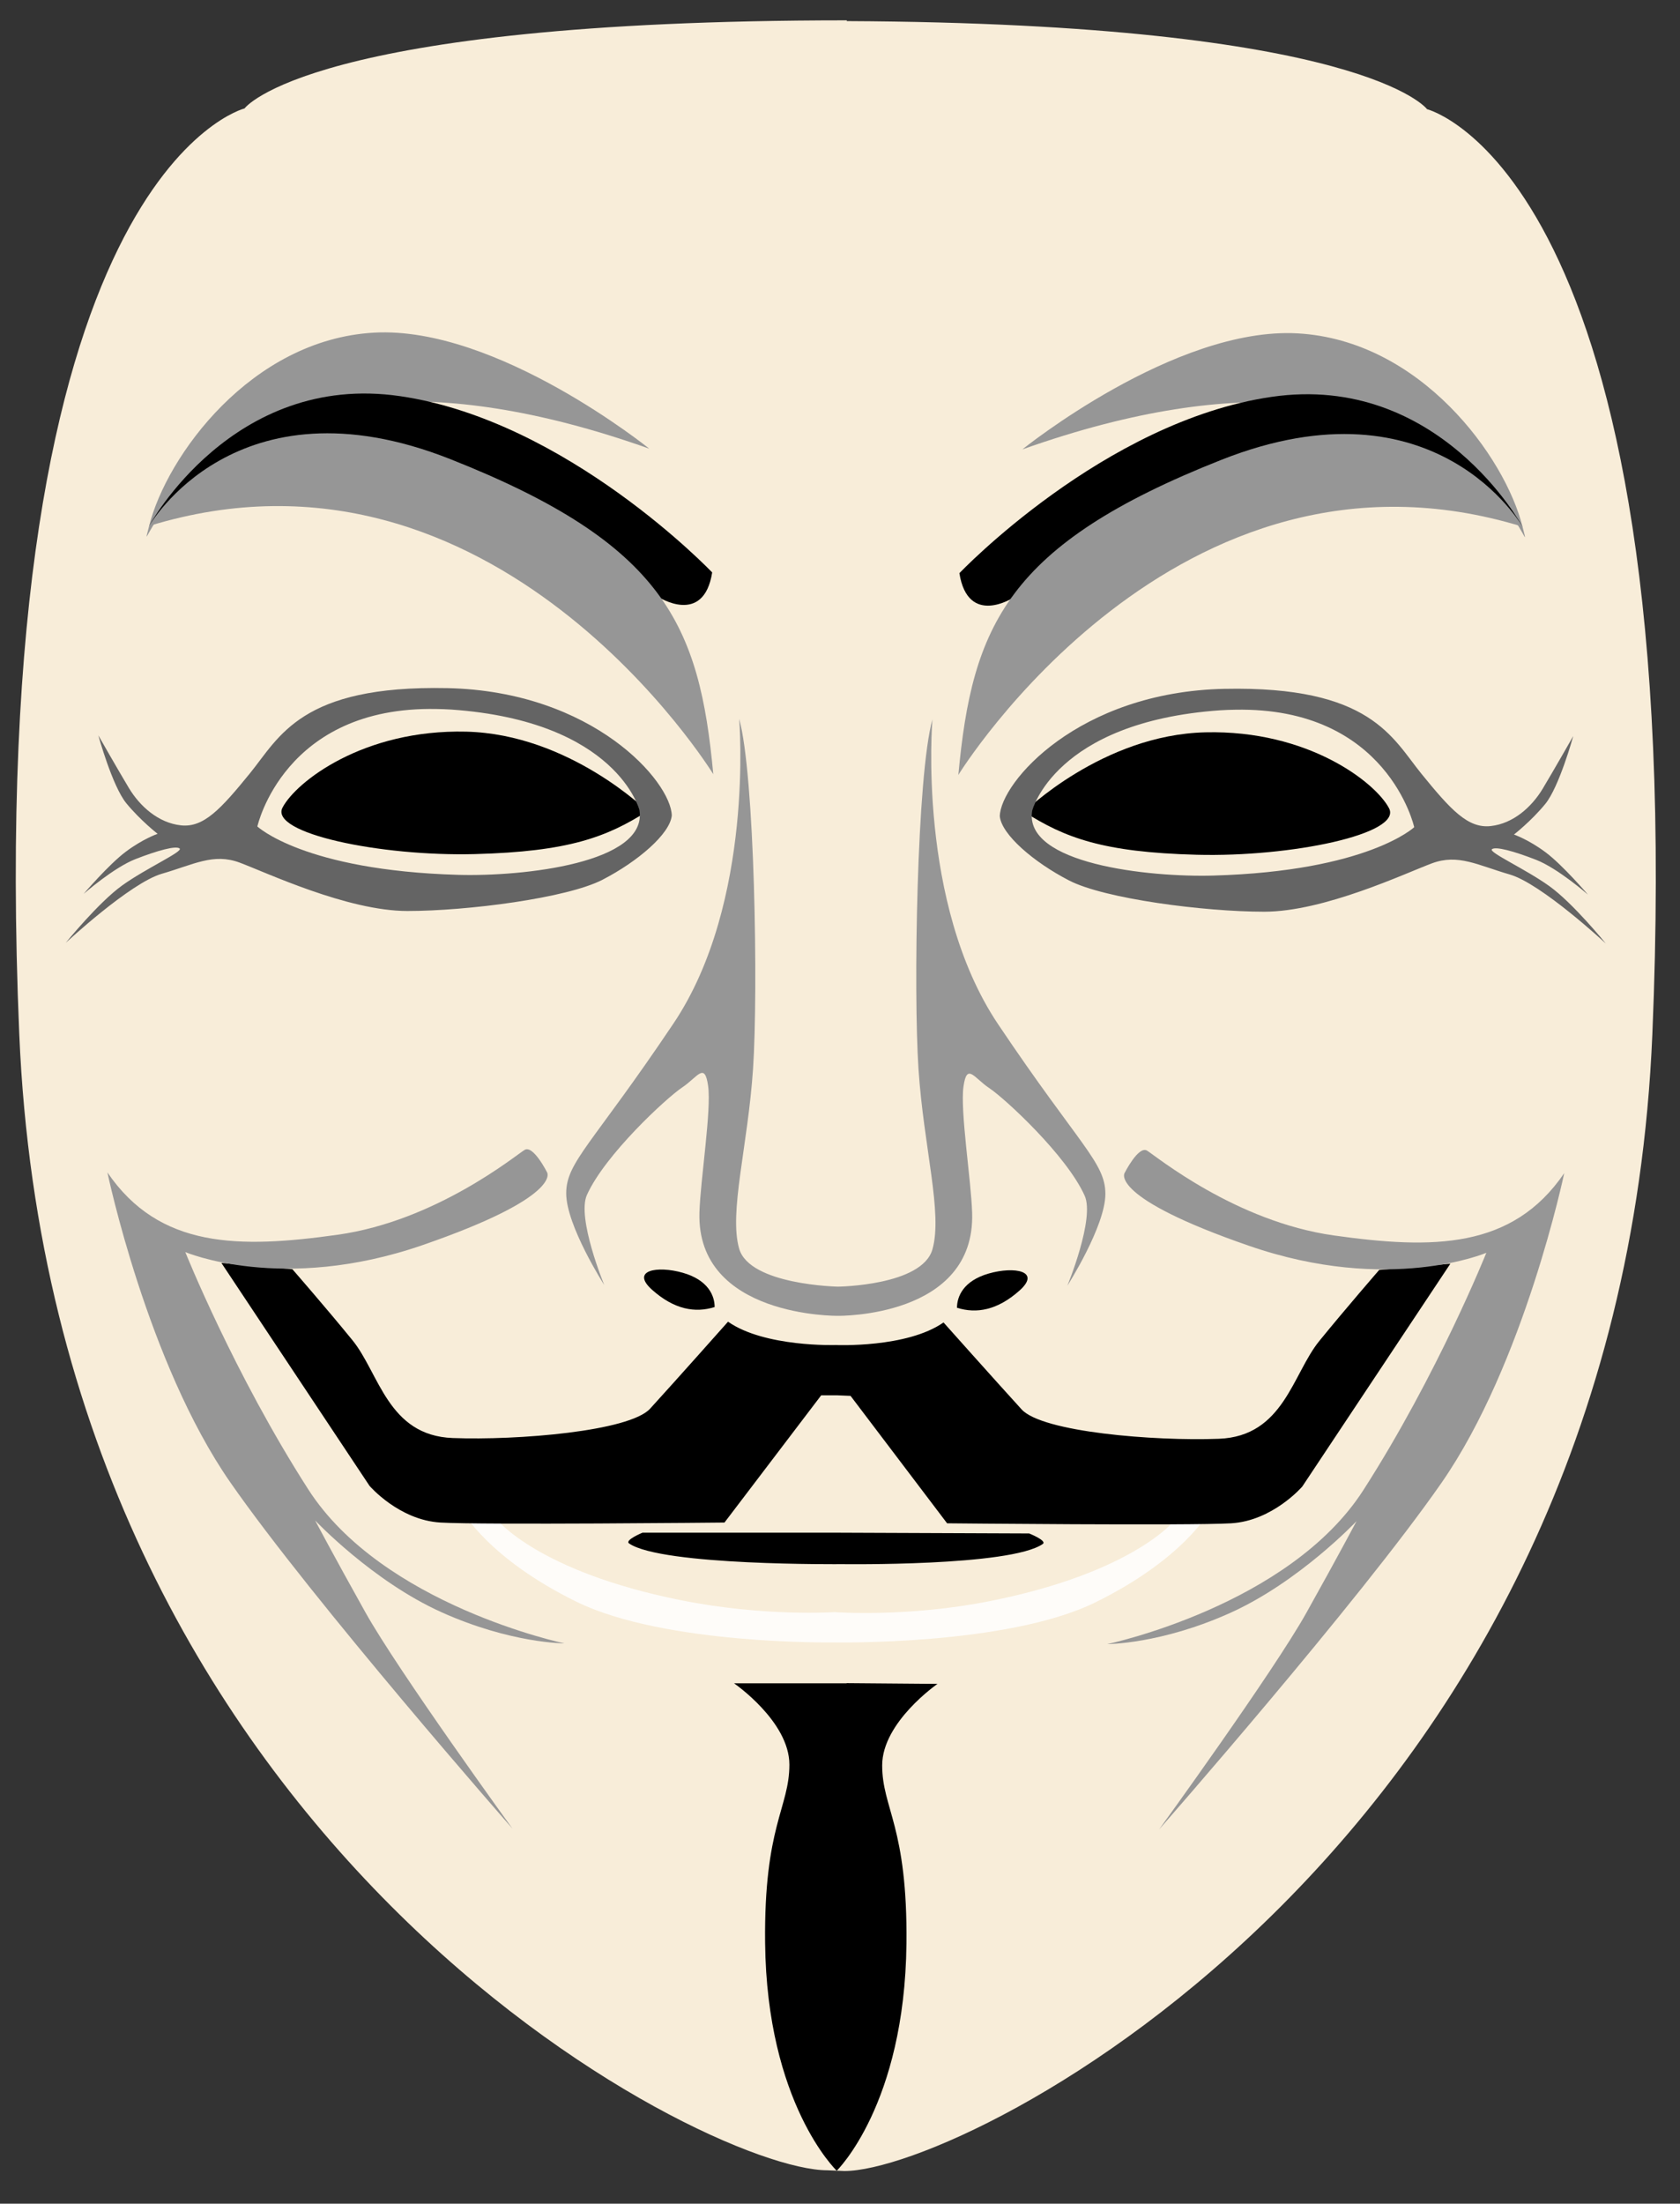 <?xml version="1.0" encoding="UTF-8" standalone="no"?>
<svg
   version="1.1"
   viewBox="0 0 289 379"
   id="svg48"
   sodipodi:docname="mask-1587566.svg"
   inkscape:export-filename="mask.svg"
   inkscape:export-xdpi="96"
   inkscape:export-ydpi="96"
   width="289"
   height="379"
   inkscape:version="1.2.2 (b0a8486541, 2022-12-01)"
   xmlns:inkscape="http://www.inkscape.org/namespaces/inkscape"
   xmlns:sodipodi="http://sodipodi.sourceforge.net/DTD/sodipodi-0.dtd"
   xmlns="http://www.w3.org/2000/svg"
   xmlns:svg="http://www.w3.org/2000/svg">
  <rect x="0" y="0" width="289" height="379" fill="#333333" stroke="none"/>
  <defs
     id="defs52" />
  <sodipodi:namedview
     id="namedview50"
     pagecolor="#ffffff"
     bordercolor="#666666"
     borderopacity="1.0"
     inkscape:showpageshadow="2"
     inkscape:pageopacity="0.0"
     inkscape:pagecheckerboard="0"
     inkscape:deskcolor="#d1d1d1"
     showgrid="false"
     inkscape:zoom="2.054"
     inkscape:cx="208.86076"
     inkscape:cy="250"
     inkscape:window-width="2560"
     inkscape:window-height="1370"
     inkscape:window-x="0"
     inkscape:window-y="0"
     inkscape:window-maximized="1"
     inkscape:current-layer="svg48" />
  <g
     transform="matrix(1.036,0,0,1.036,-114.173,-641.914)"
     id="g44">
    <path
       transform="translate(0,552.36)"
       d="m 250.81,70.625 c -89.431,0 -100,14.625 -100,14.625 0,0 -43.465,10.839 -37.406,153.66 5.691,134.15 113.83,188.62 134.16,188.62 l 2.844,0.125 c 20.325,0 128.47,-54.479 134.16,-188.62 6.059,-142.82 -37.406,-153.66 -37.406,-153.66 0,0 -10.331,-14.226 -96.344,-14.625 -4e-5,-7.4e-4 0,-0.125 0,-0.125 z"
       fill="#f8edd9"
       id="path4" />
    <path
       d="m 279.97,694.21 c 0,0 25.295,-20.408 45.703,-19.259 20.408,1.15 34.431,20.481 37.337,32.086 2.906,11.605 -7.73,-39.559 -83.04,-12.827 z"
       fill="#969696"
       id="path6" />
    <path
       d="m 269.51,714.76 c 0,0 23.984,-25.203 51.829,-29.268 27.846,-4.065 41.667,21.545 41.667,21.545 0,0 -11.789,-16.87 -41.87,-8.943 -30.081,7.927 -42.683,20.732 -42.683,20.732 0,0 -7.52,4.878 -8.943,-4.065 z"
       id="path8" />
    <path
       d="m 280.28,754.39 c 0,0 13.008,-12.805 30.081,-13.211 17.073,-0.407 28.252,8.333 30.488,12.602 2.236,4.268 -16.26,8.13 -31.911,7.724 -15.65,-0.406 -21.951,-2.845 -28.659,-7.114 z"
       id="path10" />
    <path
       d="m 269.11,836.71 c 0,-1.829 1.016,-4.471 5.285,-5.691 4.268,-1.22 8.74,-0.407 5.081,2.845 -3.659,3.252 -7.114,3.862 -10.366,2.845 z"
       id="path12" />
    <path
       transform="translate(0,552.36)"
       d="m 186.97,318.06 c 0,0 4.309,7.908 18.969,15.094 14.66,7.186 42.688,6.75 42.688,6.75 0,0 28.747,0.561 43.406,-6.625 14.66,-7.186 18.969,-15.094 18.969,-15.094 l -5.75,1.438 c 0,0 -6.718,8.604 -30.438,13.375 -13.926,2.801 -26.031,1.875 -26.031,1.875 0,0 -11.699,0.801 -25.625,-2 -23.719,-4.771 -30.438,-13.375 -30.438,-13.375 z"
       fill="#ffffff"
       fill-opacity="0.853"
       id="path14" />
    <path
       transform="translate(0,552.36)"
       d="m 146.97,276.91 24.594,37 c 0,0 4.871,5.687 11.781,6.094 6.911,0.407 47.156,0 47.156,0 l 16.062,-21.125 h 2.625 l 2.25,0.094 16.031,21.156 c 0,0 40.246,0.407 47.156,0 6.911,-0.406 11.812,-6.094 11.812,-6.094 l 24.594,-37 -11.812,1.031 c 0,0 -5.466,6.293 -9.938,11.781 -4.471,5.488 -5.915,15.844 -16.688,16.25 -10.772,0.406 -29.324,-1.118 -32.75,-4.875 -4.461,-4.892 -12.969,-14.438 -12.969,-14.438 -6.098,4.268 -17.875,3.75 -17.875,3.75 0,0 -11.809,0.393 -17.906,-3.875 0,0 -8.476,9.546 -12.938,14.438 -3.426,3.757 -22.009,5.282 -32.781,4.875 -10.772,-0.406 -12.185,-10.762 -16.656,-16.25 -4.472,-5.488 -9.969,-11.781 -9.969,-11.781 l -11.781,-1.031 z"
       id="path16" />
    <path
       transform="translate(0,552.36)"
       d="m 216.88,321.69 c 0,0 -3.001,1.238 -2.219,1.781 5.389,3.737 35.344,3.438 35.344,3.438 0,0 27.955,0.394 33.344,-3.344 0.782,-0.543 -2.25,-1.75 -2.25,-1.75 l -31.5,-0.125 h -32.719 z"
       id="path18" />
    <path
       transform="translate(0,552.36)"
       d="m 250.78,346.66 v 0.031 h -18.688 c 0,0 9.188,6.314 9.188,13.5 0,7.186 -4.241,10.123 -4.031,29.594 0.286,26.628 11.802,37.738 11.891,37.819 0,0 11.291,-10.962 11.578,-37.694 0.209,-19.471 -4.031,-22.408 -4.031,-29.594 0,-7.186 9.188,-13.531 9.188,-13.531 z"
       id="path20" />
    <path
       d="m 369.94,814.36 c 0,0 -6.611,31.619 -20.408,51.452 -13.797,19.833 -46.853,57.488 -46.853,57.488 0,0 18.971,-26.157 24.433,-35.93 5.461,-9.773 8.336,-15.234 8.336,-15.234 0,0 -9.486,10.06 -20.983,15.234 -11.497,5.174 -20.408,5.174 -20.408,5.174 0,0 30.181,-6.324 42.541,-25.582 12.36,-19.259 20.408,-39.38 20.408,-39.38 0,0 -16.097,6.899 -39.38,-1.15 -23.283,-8.048 -20.696,-12.073 -20.696,-12.073 0,0 2.3,-4.599 3.737,-3.737 1.437,0.862 14.66,11.785 31.044,14.085 16.384,2.3 29.606,2.3 38.23,-10.348 z"
       fill="#969696"
       id="path22" />
    <path
       d="m 363.01,707.04 c 0,0 -14.341,-25.187 -49.984,-11.103 -35.643,14.084 -41.392,27.594 -43.691,52.314 0,0 36.156,-58.853 93.675,-41.212 z"
       fill="#969696"
       id="path24" />
    <path
       transform="translate(0,552.36)"
       d="m 232.94,186.56 c 0,0 2.603,30.473 -10.906,50.594 -13.51,20.121 -17.803,22.982 -17.812,28.188 -0.009,5.352 6.312,15.219 6.312,15.219 0,0 -4.589,-11.121 -2.875,-14.938 3.002,-6.685 13.226,-16.119 15.812,-17.844 2.587,-1.725 3.738,-4.305 4.312,-0.281 0.575,4.024 -1.267,15.511 -1.438,21 -0.543,17.453 22.969,17.188 22.969,17.188 0,0 22.856,0.36 22.312,-17.094 -0.171,-5.489 -2.012,-16.945 -1.438,-20.969 0.575,-4.024 1.726,-1.443 4.312,0.281 2.587,1.725 12.811,11.158 15.812,17.844 1.714,3.816 -2.875,14.938 -2.875,14.938 0,0 6.322,-9.898 6.312,-15.25 -0.009,-5.206 -4.303,-8.035 -17.812,-28.156 -13.51,-20.121 -10.906,-50.594 -10.906,-50.594 -2.587,9.198 -3.175,45.128 -2.312,58.062 0.862,12.935 4.037,23.87 2.312,29.906 -1.725,6.036 -15.688,6.188 -15.688,6.188 0,0 -14.682,-0.276 -16.406,-6.312 -1.725,-6.036 1.45,-16.971 2.312,-29.906 0.862,-12.935 0.274,-48.864 -2.312,-58.062 z"
       fill="#969696"
       id="path26" />
    <path
       d="m 313.53,733.96 c -24.289,0.508 -37.211,15.567 -37.312,21.156 0.305,3.049 5.606,7.607 11.5,10.656 5.894,3.049 22.447,5.188 32.406,5.188 9.959,0 23.474,-6.405 27.844,-8.031 4.37,-1.626 7.622,0.319 12.906,1.844 5.285,1.524 15.969,11.469 15.969,11.469 0,0 -5.412,-6.686 -9.375,-9.531 -3.963,-2.845 -10.141,-5.617 -9.531,-6.125 0.61,-0.508 3.654,0.327 7.312,1.75 3.659,1.423 8.625,5.781 8.625,5.781 0,0 -4.154,-4.866 -7,-7 -2.845,-2.134 -5.281,-2.969 -5.281,-2.969 0,0 2.85,-2.217 5.188,-5.062 2.337,-2.845 4.656,-11.281 4.656,-11.281 0,0 -3.233,5.67 -5.062,8.719 -1.829,3.049 -4.896,5.812 -8.656,6.219 -3.76,0.406 -6.591,-2.66 -11.469,-8.656 -4.878,-5.996 -8.43,-14.633 -32.719,-14.125 z m 1.781,3.469 c 25.313,-0.504 29.719,19.5 29.719,19.5 0,0 -7.72,7.296 -33.344,8.031 -10.738,0.308 -31.53,-1.943 -30.094,-10.75 0,0 3.678,-14.757 31.219,-16.688 0.861,-0.06 1.683,-0.077 2.5,-0.094 z"
       fill="#646464"
       id="path28" />
    <path
       d="m 218.01,694.09 c 0,0 -25.295,-20.408 -45.703,-19.259 -20.408,1.15 -34.431,20.481 -37.337,32.086 -2.906,11.605 7.73,-39.559 83.04,-12.827 z"
       fill="#969696"
       id="path30" />
    <path
       d="m 228.46,714.64 c 0,0 -23.984,-25.203 -51.829,-29.268 -27.846,-4.065 -41.667,21.545 -41.667,21.545 0,0 11.789,-16.87 41.87,-8.943 30.081,7.927 42.683,20.732 42.683,20.732 0,0 7.52,4.878 8.943,-4.065 z"
       id="path32" />
    <path
       d="m 217.69,754.28 c 0,0 -13.008,-12.805 -30.081,-13.211 -17.073,-0.407 -28.252,8.333 -30.488,12.602 -2.236,4.268 16.26,8.13 31.911,7.724 15.65,-0.406 21.951,-2.845 28.659,-7.114 z"
       id="path34" />
    <path
       d="m 228.87,836.59 c 0,-1.829 -1.016,-4.471 -5.285,-5.691 -4.268,-1.22 -8.74,-0.407 -5.081,2.845 3.659,3.252 7.114,3.862 10.366,2.845 z"
       id="path36" />
    <path
       d="m 128.04,814.24 c 0,0 6.611,31.619 20.408,51.452 13.797,19.833 46.853,57.488 46.853,57.488 0,0 -18.971,-26.157 -24.433,-35.93 -5.461,-9.773 -8.336,-15.234 -8.336,-15.234 0,0 9.486,10.06 20.983,15.234 11.497,5.174 20.408,5.174 20.408,5.174 0,0 -30.181,-6.324 -42.541,-25.582 -12.36,-19.259 -20.408,-39.38 -20.408,-39.38 0,0 16.097,6.899 39.38,-1.15 23.283,-8.048 20.696,-12.073 20.696,-12.073 0,0 -2.3,-4.599 -3.737,-3.737 -1.437,0.862 -14.66,11.785 -31.044,14.085 -16.384,2.3 -29.606,2.3 -38.23,-10.348 z"
       fill="#969696"
       id="path38" />
    <path
       d="m 134.97,706.92 c 0,0 14.341,-25.187 49.984,-11.103 35.643,14.084 41.392,27.594 43.691,52.314 0,0 -36.156,-58.853 -93.675,-41.212 z"
       fill="#969696"
       id="path40" />
    <path
       d="m 184.44,733.84 c 24.289,0.508 37.211,15.567 37.312,21.156 -0.305,3.049 -5.606,7.607 -11.5,10.656 -5.894,3.049 -22.447,5.188 -32.406,5.188 -9.959,0 -23.474,-6.405 -27.844,-8.031 -4.37,-1.626 -7.622,0.319 -12.906,1.844 -5.285,1.524 -15.969,11.469 -15.969,11.469 0,0 5.412,-6.686 9.375,-9.531 3.963,-2.845 10.141,-5.617 9.531,-6.125 -0.61,-0.508 -3.654,0.327 -7.312,1.75 -3.659,1.423 -8.625,5.781 -8.625,5.781 0,0 4.154,-4.866 7,-7 2.845,-2.134 5.281,-2.969 5.281,-2.969 0,0 -2.85,-2.217 -5.188,-5.062 -2.337,-2.845 -4.656,-11.281 -4.656,-11.281 0,0 3.233,5.67 5.062,8.719 1.829,3.049 4.896,5.812 8.656,6.219 3.76,0.406 6.591,-2.66 11.469,-8.656 4.878,-5.996 8.43,-14.633 32.719,-14.125 z m -1.781,3.469 c -25.313,-0.504 -29.719,19.5 -29.719,19.5 0,0 7.72,7.296 33.344,8.031 10.738,0.308 31.53,-1.943 30.094,-10.75 0,0 -3.678,-14.757 -31.219,-16.688 -0.861,-0.06 -1.683,-0.077 -2.5,-0.094 z"
       fill="#646464"
       id="path42" />
  </g>
</svg>
